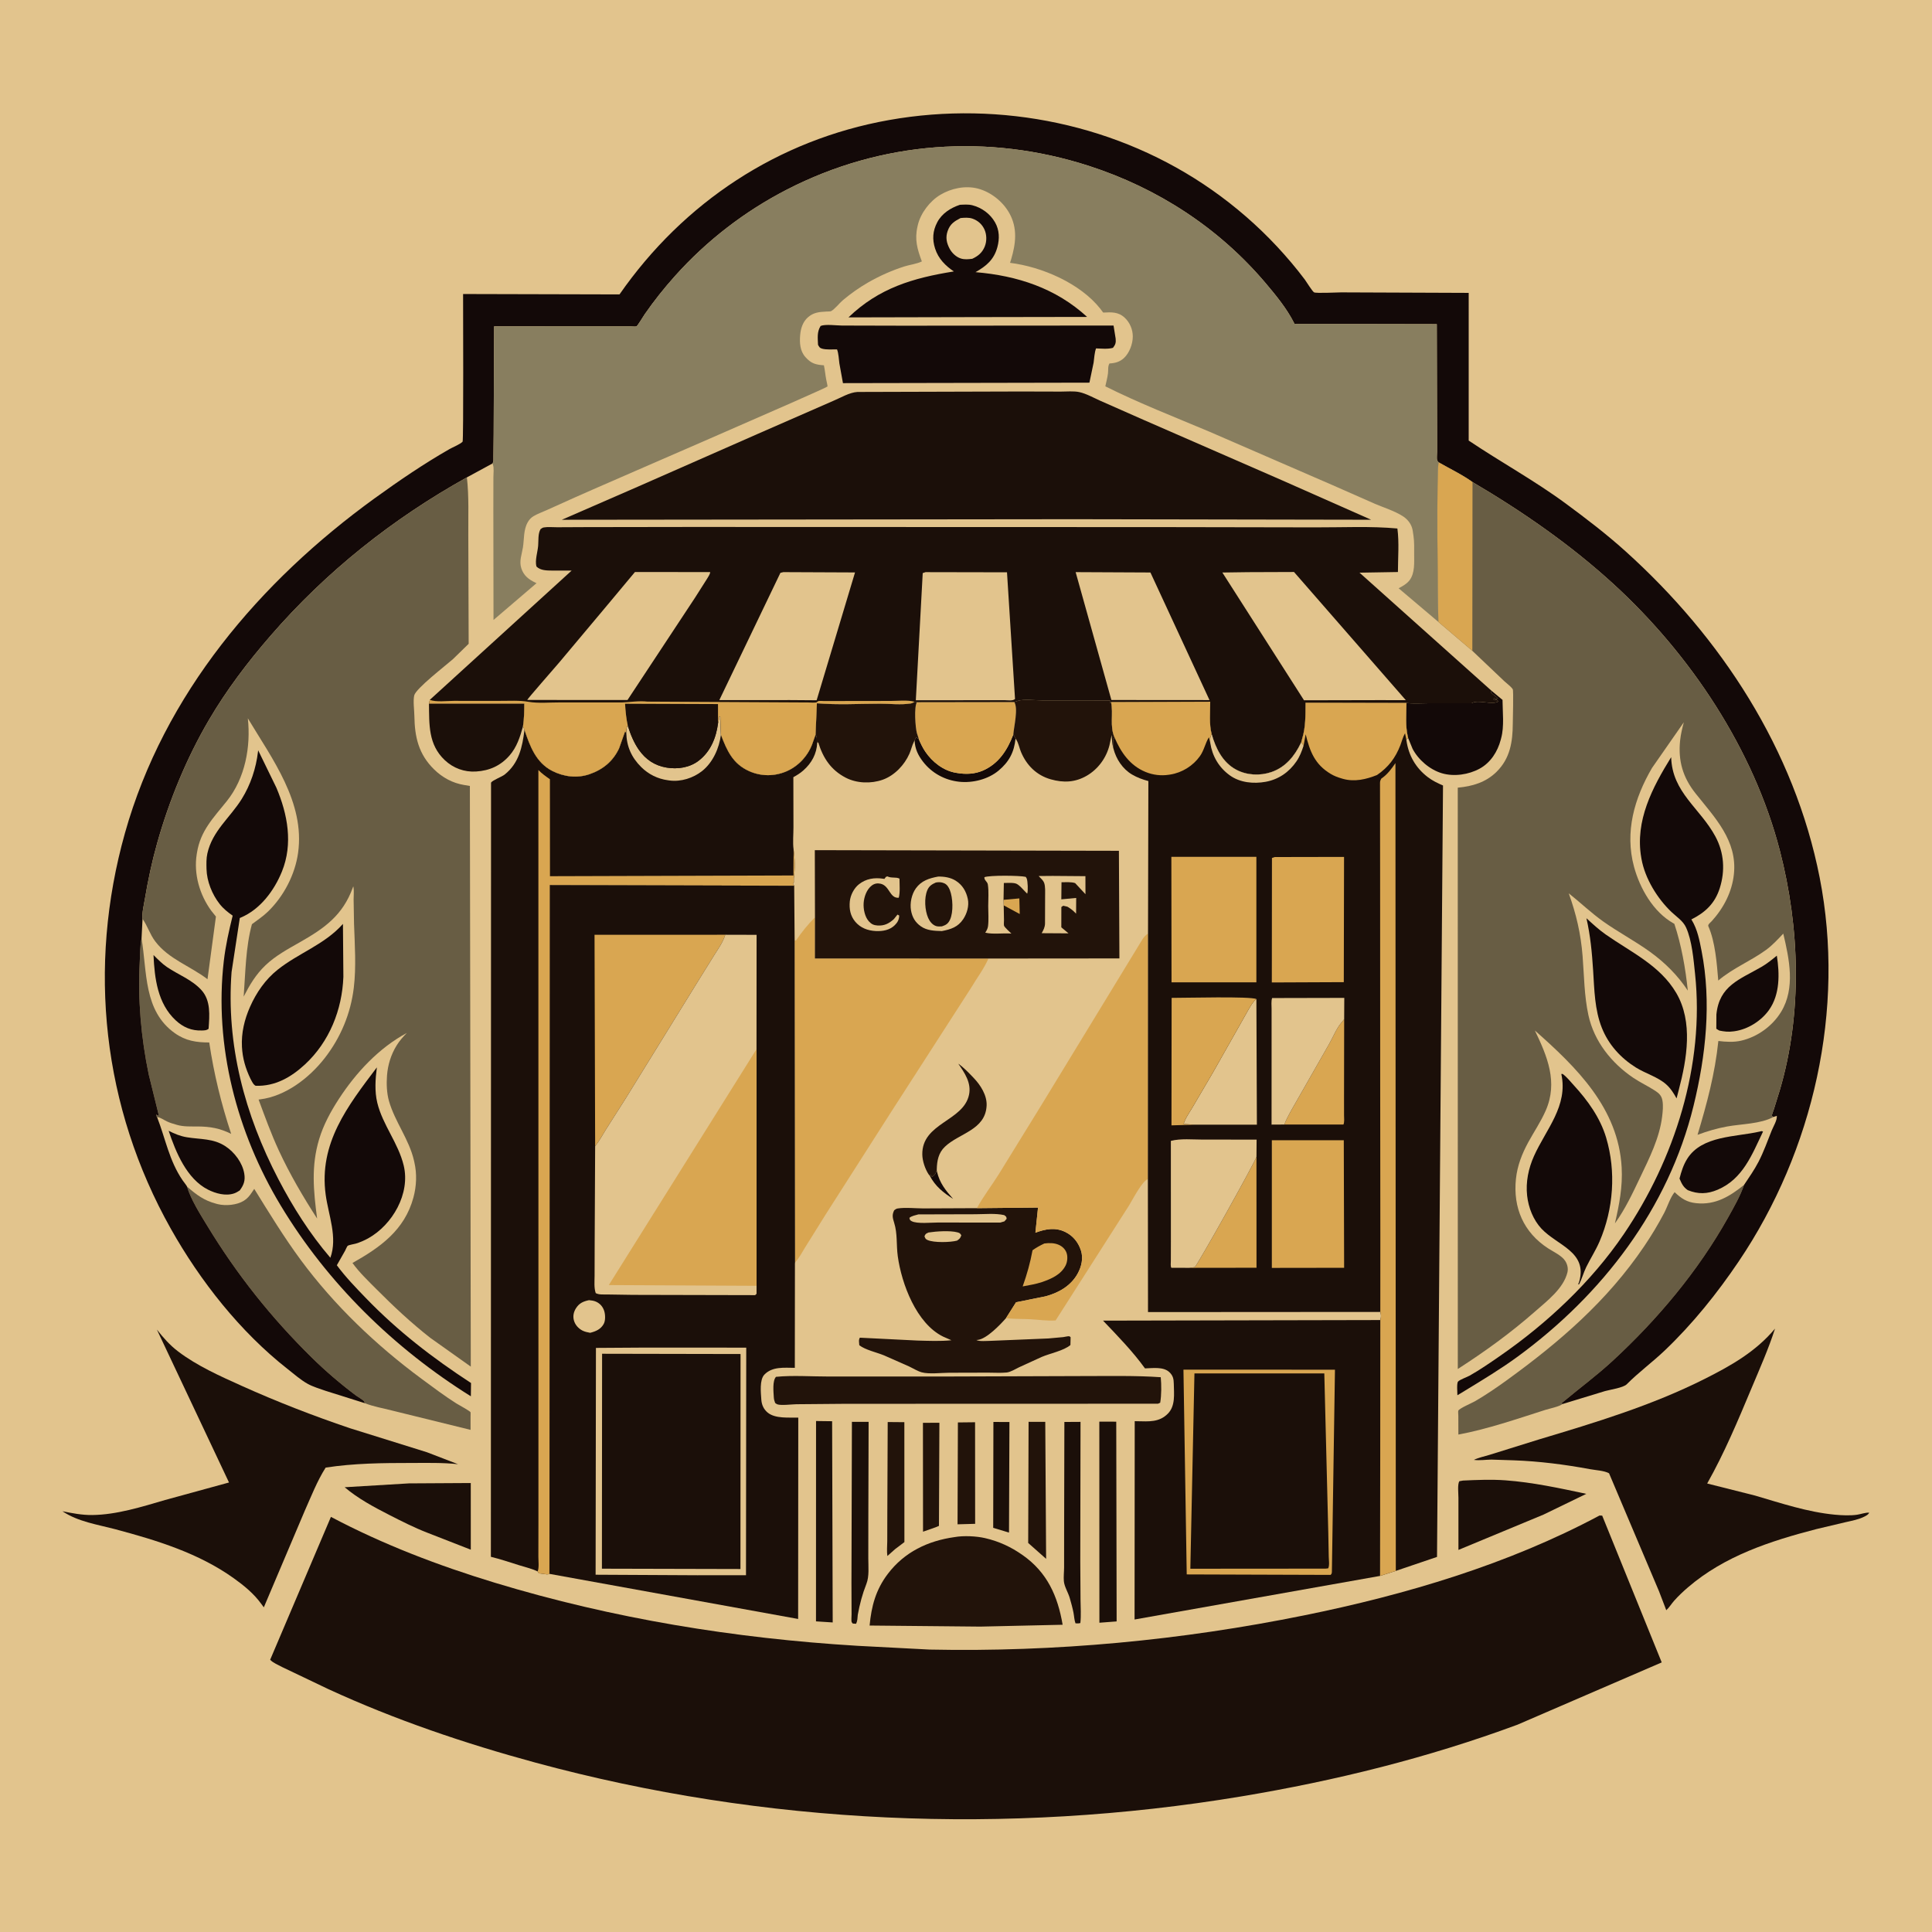 <svg version="1.1" xmlns="http://www.w3.org/2000/svg" style="display: block;" viewBox="0 0 2048 2048" width="1024" height="1024">
<path transform="translate(0,0)" fill="rgb(226,196,141)" d="M -0 -0 L 2048 0 L 2048 2048 L -0 2048 L -0 -0 z"/>
<path transform="translate(0,0)" fill="rgb(19,9,8)" d="M 993.011 1240.83 L 993.332 1242.26 C 996.116 1254.15 1002.44 1261.87 1010.3 1270.84 C 999.757 1264.12 991.492 1257.56 985.583 1246.3 L 986.409 1245.52 L 988 1247.5 C 991.447 1245.21 991.547 1244.5 993.011 1240.83 z"/>
<path transform="translate(0,0)" fill="rgb(19,9,8)" d="M 1074.16 778.577 L 1076.51 782.818 C 1075.09 797.226 1069.74 807.526 1058.5 816.897 C 1047.39 826.159 1030.99 830.213 1016.76 828.679 C 1001.52 827.037 987.723 819.485 978.401 807.377 C 973.04 800.414 969.951 793.781 969.503 784.932 L 971.044 781.608 L 973.894 783.304 C 975.842 787.978 978.089 792.705 980.941 796.893 C 988.264 807.646 999.804 816.783 1012.81 819.1 L 1014.5 819.381 C 1023.65 820.962 1033.26 820.609 1041.87 816.851 C 1058.73 809.483 1067.8 795.139 1074.16 778.577 z"/>
<path transform="translate(0,0)" fill="rgb(34,19,10)" d="M 978.352 1508.27 L 995.797 1508.18 L 995.327 1617.5 L 991.767 1618.99 L 978.451 1623.67 L 978.352 1508.27 z"/>
<path transform="translate(0,0)" fill="rgb(27,15,9)" d="M 1053.05 1507.33 L 1070.05 1507.4 L 1069.59 1624.61 L 1052.84 1619.57 L 1053.05 1507.33 z"/>
<path transform="translate(0,0)" fill="rgb(34,19,10)" d="M 1015.41 1507.85 L 1033.62 1507.65 L 1033.69 1615.32 L 1015.04 1615.83 L 1015.41 1507.85 z"/>
<path transform="translate(0,0)" fill="rgb(34,19,10)" d="M 941.003 1507.42 L 958.651 1507.57 L 958.707 1634.67 L 948.815 1642.18 L 940.651 1649.44 C 939.902 1644.53 940.497 1638.76 940.527 1633.74 L 940.593 1605.99 L 941.003 1507.42 z"/>
<path transform="translate(0,0)" fill="rgb(34,19,10)" d="M 985.583 1246.3 L 984.497 1245.02 C 980.681 1239.36 977.791 1230.68 977.68 1223.89 C 977.128 1190.18 1021.25 1188.74 1027.21 1160.48 C 1029.87 1147.88 1022.52 1137.25 1015.79 1127.51 C 1021.71 1131.71 1026.98 1137.27 1032 1142.5 C 1039.38 1150.17 1046.44 1161.1 1045.85 1172.17 C 1044.48 1197.98 1016.7 1201.2 1001.64 1215.57 C 994.839 1222.06 993.245 1230.37 993.032 1239.39 L 993.011 1240.83 C 991.547 1244.5 991.447 1245.21 988 1247.5 L 986.409 1245.52 L 985.583 1246.3 z"/>
<path transform="translate(0,0)" fill="rgb(34,19,10)" d="M 1090.34 1507.19 L 1108.02 1507.21 L 1108.93 1652.44 L 1089.92 1635.6 L 1090.34 1507.19 z"/>
<path transform="translate(0,0)" fill="rgb(19,9,8)" d="M 162.721 1012.37 C 167.206 1016.83 171.794 1021.59 177.053 1025.15 C 189.127 1033.33 203.492 1038.49 213.495 1049.51 C 223.682 1060.72 222.04 1076.49 221.121 1090.5 C 219.084 1092.33 216.708 1092.26 214 1092.36 C 203.127 1092.76 194.247 1089.01 186.283 1081.63 C 167.056 1063.81 163.833 1037.05 162.721 1012.37 z"/>
<path transform="translate(0,0)" fill="rgb(19,9,8)" d="M 178.778 1198.7 C 184.99 1201.87 191.154 1204.39 198.059 1205.54 C 212.612 1207.95 226.082 1206.59 239.039 1215.13 C 248.616 1221.45 257.002 1232.54 258.92 1244 C 260.166 1251.44 258.463 1255.98 254.155 1261.89 C 252.295 1263.09 250.393 1264.28 248.29 1265.01 C 239.345 1268.13 228.643 1265.18 220.5 1261.07 C 197.955 1249.69 186.345 1221.34 178.778 1198.7 z"/>
<path transform="translate(0,0)" fill="rgb(19,9,8)" d="M 1883.52 1013.04 C 1886.53 1032.19 1886.91 1054.18 1875.2 1070.64 C 1867 1082.18 1852.93 1091.07 1838.91 1093.1 L 1837.5 1093.29 C 1832.06 1094.07 1827.91 1093.51 1822.61 1092.46 C 1821.45 1091.9 1820.44 1091.21 1819.36 1090.5 L 1819.45 1075.38 C 1822.5 1044.72 1844.18 1038.3 1867.36 1024.88 C 1873.18 1021.51 1878.33 1017.28 1883.52 1013.04 z"/>
<path transform="translate(0,0)" fill="rgb(27,15,9)" d="M 1128.28 1507.34 L 1145.4 1507.24 L 1145.14 1655.2 L 1145.4 1695.98 C 1145.5 1704.06 1146.1 1712.48 1145.22 1720.5 C 1143.25 1720.99 1142.07 1720.93 1140.07 1720.8 C 1138.74 1717.18 1138.68 1713.27 1137.94 1709.5 C 1136.92 1704.28 1135.44 1699.07 1133.98 1693.96 C 1132.34 1688.22 1128.24 1681.87 1127.74 1676.12 C 1127.33 1671.29 1127.97 1666.25 1127.99 1661.39 L 1128.01 1627.04 L 1128.28 1507.34 z"/>
<path transform="translate(0,0)" fill="rgb(19,9,8)" d="M 1865.41 1199.5 C 1867.15 1199.07 1867.14 1198.8 1868.89 1199.5 C 1857.19 1223.91 1847.57 1249.73 1820.84 1261.13 C 1809.95 1265.78 1800.08 1266.08 1789.14 1261.62 C 1784.25 1258.35 1782.61 1254.57 1780.35 1249.33 C 1782.31 1241.85 1784.37 1235.02 1788.51 1228.4 C 1804.07 1203.58 1839.89 1205.39 1865.41 1199.5 z"/>
<path transform="translate(0,0)" fill="rgb(27,15,9)" d="M 903.066 1507.19 L 920.764 1507.24 L 920.47 1610.46 L 920.432 1651.93 C 920.416 1660.6 921.608 1670.93 918.39 1679.08 C 914.098 1689.96 911.392 1700.23 909.291 1711.74 C 909.006 1715.03 908.978 1718.25 907.5 1721.27 L 904 1721.04 C 903.607 1720.53 903.072 1720.1 902.821 1719.5 C 902.241 1718.12 902.72 1713.05 902.696 1711.25 L 902.577 1677.91 L 903.066 1507.19 z"/>
<path transform="translate(0,0)" fill="rgb(27,15,9)" d="M 865.048 1506.34 L 882.083 1506.56 L 882.701 1719.86 L 864.984 1718.71 L 865.048 1506.34 z"/>
<path transform="translate(0,0)" fill="rgb(27,15,9)" d="M 1165.33 1507.01 L 1183.27 1507.03 L 1183.68 1718.77 L 1165.41 1720.16 L 1165.33 1507.01 z"/>
<path transform="translate(0,0)" fill="rgb(27,15,9)" d="M 433.453 1572.45 L 499.033 1572.07 L 499.06 1642.74 L 452.746 1624.65 C 439.135 1619.36 425.918 1612.67 412.915 1606.03 C 396.357 1597.57 379.573 1588.59 365.34 1576.54 L 433.453 1572.45 z"/>
<path transform="translate(0,0)" fill="rgb(27,15,9)" d="M 1550.88 1569.45 C 1565.7 1568.78 1580.82 1568.12 1595.64 1569.19 C 1624.56 1571.29 1653.26 1577.51 1681.57 1583.54 L 1636.25 1605.51 L 1546.01 1642.97 L 1546 1587.67 C 1546.01 1583.36 1544.83 1573.31 1547 1570.14 L 1550.88 1569.45 z"/>
<path transform="translate(0,0)" fill="rgb(27,15,9)" d="M 454.733 745.816 L 555.791 745.785 C 555.668 753.92 555.662 761.976 554.38 770.032 C 551.261 781.249 547.838 792.086 539.997 801 C 530.49 811.809 518.76 816.982 504.554 817.844 C 492.167 818.595 480.494 814.278 471.5 805.806 C 453.863 789.192 455.046 768.025 454.733 745.816 z"/>
<path transform="translate(0,0)" fill="rgb(217,166,81)" d="M 1075.21 744.204 C 1079.54 751.224 1074.79 770.242 1074.16 778.577 C 1067.8 795.139 1058.73 809.483 1041.87 816.851 C 1033.26 820.609 1023.65 820.962 1014.5 819.381 L 1012.81 819.1 C 999.804 816.783 988.264 807.646 980.941 796.893 C 978.089 792.705 975.842 787.978 973.894 783.304 L 973.529 781.955 L 971.966 777.246 C 970.273 771.067 968.839 749.691 971.896 744.359 L 1075.21 744.204 z"/>
<path transform="translate(0,0)" fill="rgb(19,9,8)" d="M 1490.91 745.163 C 1498.17 746.221 1506.44 745.471 1513.85 745.478 L 1560 745.49 C 1566.6 741.106 1581.89 747.884 1588.49 743.5 C 1586.23 741.374 1586.15 741.623 1583.01 741.544 L 1584.01 740.005 C 1586.05 741.368 1585.76 740.948 1588 740.5 C 1585.53 737.999 1582.81 736.538 1580.4 733.984 L 1581.16 732.321 L 1592.73 741.902 C 1592.82 754.873 1594.69 770.072 1591.28 782.5 L 1590.85 784.159 C 1587.51 796.769 1580.14 808.434 1568.5 814.794 C 1556.86 821.154 1541.35 823.495 1528.48 819.688 C 1515.71 815.909 1503.51 805.48 1497.39 793.753 L 1492.71 782.377 L 1492.27 780.475 C 1489.66 769.343 1490.87 756.579 1490.91 745.163 z"/>
<path transform="translate(0,0)" fill="rgb(34,19,10)" d="M 969.476 743.884 L 971.884 744.188 L 971.896 744.359 C 968.839 749.691 970.273 771.067 971.966 777.246 L 973.529 781.955 L 973.894 783.304 L 971.044 781.608 L 969.503 784.932 L 968.817 786.25 C 966.782 790.261 965.841 794.813 964.033 798.946 C 958.801 810.908 948.157 822.134 935.693 826.543 C 923.355 830.907 908.26 830.454 896.561 824.409 C 880.817 816.274 872.461 803.517 867.399 787.012 L 866.294 787.354 C 865.188 784.191 866.876 782.155 864.526 778.783 L 865.942 745.488 C 887.738 747.354 910.761 745.978 932.691 745.958 C 942.982 745.949 955.444 747.341 965.5 745.684 C 967.112 745.419 968.118 744.726 969.476 743.884 z"/>
<path transform="translate(0,0)" fill="rgb(34,19,10)" d="M 1075.21 744.204 L 1078.76 742.965 C 1085.35 740.796 1097.79 742.456 1104.92 742.452 L 1176.5 742.51 L 1177.3 744 L 1176.57 745.426 L 1177.43 745.309 L 1177.75 744.247 C 1180.43 756.741 1176.06 769.421 1181.45 781.768 C 1179.15 785.534 1179.99 787.884 1179.94 792.152 C 1178.71 788.122 1178.76 783.29 1178.39 779.086 L 1176.08 790 C 1172.73 803.372 1164.04 815.28 1152.11 822.24 C 1139.8 829.42 1127.37 829.938 1113.88 826.122 C 1098.87 821.881 1088.26 811.341 1082.31 797.138 C 1080.56 792.981 1079.8 788.262 1077.49 784.387 L 1076.51 782.818 L 1074.16 778.577 C 1074.79 770.242 1079.54 751.224 1075.21 744.204 z"/>
<path transform="translate(0,0)" fill="rgb(104,93,68)" d="M 150.033 994.89 C 156.11 1030.18 151.97 1071.56 185.323 1095.2 C 196.795 1103.34 208.126 1105.07 221.805 1105.06 C 226.783 1138.51 234.469 1169.84 245.054 1201.96 C 232.998 1195.97 223.003 1194.22 209.65 1194.1 C 202.157 1194.03 194.755 1194.51 187.5 1192.39 C 183.784 1191.31 180.238 1190.33 176.725 1188.65 C 173.675 1187.19 169.739 1184.32 166.472 1184.07 L 166.222 1183.97 L 165.458 1181.5 L 168.5 1182.9 L 157.663 1139 C 149.51 1099.58 146.008 1059.8 148.149 1019.59 C 148.587 1011.37 148.391 1002.98 150.033 994.89 z"/>
<path transform="translate(0,0)" fill="rgb(19,9,8)" d="M 1681.68 973.368 C 1688.26 979.404 1694.83 985.494 1702.16 990.631 C 1728.92 1009.38 1759.66 1023.28 1776.89 1052.58 C 1794.92 1083.24 1788.2 1122.65 1779.58 1155.29 L 1777.23 1164.35 C 1774.13 1158.78 1770.94 1153.66 1766.12 1149.39 C 1757.35 1141.62 1743.97 1137.81 1733.96 1131.51 C 1717.92 1121.42 1705.19 1107.44 1698.1 1089.74 C 1690.34 1070.36 1690.09 1049.1 1688.77 1028.57 C 1687.55 1009.61 1685.92 991.917 1681.68 973.368 z"/>
<path transform="translate(0,0)" fill="rgb(19,9,8)" d="M 363.535 979.375 L 363.998 1035.5 C 362.687 1070.42 349.124 1104.39 323.299 1128.31 C 308.472 1142.04 291.566 1151.67 271 1150.98 C 268.309 1149.66 266.94 1146.06 265.51 1143.53 C 260.265 1132.58 257.118 1121.9 256.478 1109.72 C 255.702 1094.93 259.105 1080.73 265.059 1067.26 C 271.707 1052.22 281.313 1038.3 294.232 1028 C 316.661 1010.11 344.012 1001.39 363.535 979.375 z"/>
<path transform="translate(0,0)" fill="rgb(19,9,8)" d="M 1655.07 1138.5 L 1656.39 1138.38 C 1660.75 1141.46 1664.58 1146.38 1668.2 1150.33 C 1683.04 1166.48 1696.3 1184.84 1702.62 1206.11 C 1713.26 1241.92 1710.39 1281.65 1695.6 1316 C 1691.55 1325.39 1686 1333.97 1681.5 1343.11 C 1678.55 1349.11 1676.97 1355.58 1673.79 1361.5 L 1672.94 1361.5 L 1674.07 1358.5 C 1682.94 1326.91 1650.8 1320.35 1634.03 1302.46 C 1625.32 1293.16 1620.21 1280.05 1618.82 1267.49 C 1617.22 1253.11 1620.19 1238.65 1626.08 1225.5 C 1638.83 1197.05 1662.45 1172.39 1655.07 1138.5 z"/>
<path transform="translate(0,0)" fill="rgb(34,19,10)" d="M 822.577 1459.5 C 840.366 1457.72 859.946 1459.19 877.905 1459.16 L 996.349 1459.18 L 1149.22 1458.68 C 1176.15 1458.71 1203.58 1458.04 1230.44 1459.91 C 1231.21 1468.28 1231.25 1478.69 1229.86 1486.96 L 1227.5 1488 L 895.585 1488.1 L 844.109 1488.54 C 839.28 1488.64 828.042 1490.07 824 1488.66 C 823.146 1488.37 822.471 1487.7 821.707 1487.22 C 820.906 1485.11 820.385 1483.41 820.261 1481.14 C 819.946 1475.33 818.658 1463.87 822.577 1459.5 z"/>
<path transform="translate(0,0)" fill="rgb(19,9,8)" d="M 1017.54 217.092 C 1021.88 216.91 1026.48 216.48 1030.72 217.578 C 1040.78 220.183 1049.68 226.67 1054.83 235.783 C 1059.49 244.021 1059.66 253.068 1057.25 262 C 1053.67 275.227 1045.57 281.991 1034.08 288.503 C 1078.48 292.248 1119.2 305.467 1152.38 335.953 L 1033.75 336.148 L 899.406 336.445 C 931.761 305.31 967.781 294.672 1011.12 287.729 C 1002.07 281.648 994.652 274.143 991.244 263.5 C 988.088 253.643 988.709 244.784 993.53 235.608 C 998.5 226.15 1007.74 220.38 1017.54 217.092 z"/>
<path transform="translate(0,0)" fill="rgb(226,196,141)" d="M 1018.22 231.153 C 1022.27 230.758 1027.03 230.389 1030.9 231.773 C 1036.58 233.806 1040.83 237.51 1043.43 242.96 C 1046.08 248.528 1046.19 255.8 1043.81 261.5 C 1041.11 267.947 1036.82 271.447 1030.65 274.325 C 1026.51 274.827 1022.55 275.285 1018.5 274.01 C 1013.48 272.427 1008.98 268.095 1006.57 263.5 C 1003.37 257.389 1002.2 251.68 1004.5 245.011 C 1007.11 237.432 1011.51 234.636 1018.22 231.153 z"/>
<path transform="translate(0,0)" fill="rgb(34,19,10)" d="M 1011.99 1629.37 C 1021.39 1627.68 1034.95 1628.33 1044.17 1630.46 C 1058.95 1633.87 1071.69 1639.79 1084.11 1648.52 C 1110.1 1666.77 1121.26 1691.93 1126.44 1722.3 L 1039.25 1724.27 L 921.821 1723.14 C 923.716 1702.58 928.41 1685.15 941.061 1668.46 C 958.722 1645.15 983.605 1633.33 1011.99 1629.37 z"/>
<path transform="translate(0,0)" fill="rgb(19,9,8)" d="M 1771.5 802.632 C 1772.53 840.151 1802.24 856.631 1818.42 886.77 C 1827.65 903.956 1828.88 923.042 1823 941.531 C 1817.86 957.691 1807.73 967.202 1792.9 974.644 L 1793.38 975.414 C 1799.36 985.279 1801.53 996.763 1803.72 1007.94 C 1814.38 1062.36 1808.31 1118.82 1795.22 1172.26 C 1768.56 1281.16 1698.57 1372.28 1609.08 1437.86 C 1591.05 1451.08 1571.73 1462.73 1552.64 1474.35 L 1544.9 1479.02 C 1544.9 1476.26 1544 1466.25 1545.6 1464.51 C 1547.57 1462.38 1555.06 1459.83 1557.92 1458.21 C 1568.76 1452.07 1579.14 1444.91 1589.38 1437.83 C 1639.79 1403.01 1686.85 1358.96 1721.37 1308.11 C 1775.23 1228.75 1807.06 1128.83 1796.85 1032.51 C 1795.26 1017.42 1793.61 997.091 1787.34 983.256 C 1784.17 976.261 1777.61 972.183 1772.18 967.067 C 1756.92 952.699 1743.76 931.276 1740.05 910.534 L 1739.79 909 C 1733.07 869.966 1751.6 834.834 1771.5 802.632 z"/>
<path transform="translate(0,0)" fill="rgb(19,9,8)" d="M 869.909 345.5 C 875.129 343.429 886.667 345.071 892.5 345.099 L 957.708 345.259 L 1180.41 345.086 L 1182.63 358.907 C 1183.08 363.137 1182.44 365.412 1179.78 368.719 C 1174.07 370.277 1167.71 369.5 1161.83 369.319 C 1160.17 373.956 1159.95 379.524 1159.27 384.418 L 1154.83 405.637 L 893.57 406.137 L 889.778 385.229 C 889.116 380.446 888.995 374.89 887.306 370.366 C 882.452 370.301 876.089 370.906 871.458 369.598 C 868.696 368.818 868.495 367.823 867.135 365.5 C 866.894 358.139 865.868 351.999 869.909 345.5 z"/>
<path transform="translate(0,0)" fill="rgb(104,93,68)" d="M 1656.14 1488.4 C 1653.6 1490.86 1642.1 1493.28 1638.32 1494.48 C 1608.26 1504.05 1577 1514.91 1545.94 1520.69 L 1545.89 1500.88 C 1545.89 1500 1545.53 1495.99 1545.87 1495.33 C 1547.19 1492.78 1560.43 1487.19 1563.58 1485.36 C 1575.15 1478.64 1586.24 1471.08 1597.07 1463.24 C 1653.26 1422.56 1703.69 1379.07 1742.81 1321.25 C 1750.55 1309.81 1757.61 1298.1 1764.04 1285.87 C 1767.58 1279.15 1770.47 1269.37 1775.18 1263.74 C 1782.24 1270.47 1788.1 1274.41 1798.16 1275.44 C 1818.48 1277.53 1833.66 1268.2 1848.79 1256.03 C 1844.78 1267.82 1837.79 1279.98 1831.7 1290.87 C 1800.05 1347.45 1756.78 1398.96 1709.21 1442.8 C 1691.94 1458.72 1673.36 1472.32 1655.46 1487.34 L 1656.14 1488.4 z"/>
<path transform="translate(0,0)" fill="rgb(104,93,68)" d="M 198.246 1257.85 C 208.364 1266.6 216.332 1272.69 229.5 1276.09 L 230.734 1276.42 C 239.185 1278.5 251.059 1277.49 258.5 1272.84 C 262.238 1270.51 264.597 1267.6 266.987 1264 L 269.516 1260.28 C 285.331 1285.78 300.946 1311.44 318.802 1335.6 C 354.485 1383.86 398.688 1425.98 446.836 1461.57 C 458.931 1470.51 471.079 1479.66 483.781 1487.72 C 485.631 1488.89 498.185 1495.7 498.791 1497.01 C 498.955 1497.37 498.796 1500.48 498.797 1501.1 L 498.815 1515.71 L 415.084 1495.1 C 405.82 1492.72 395.52 1490.96 386.673 1487.41 C 386.434 1486.78 386.353 1486.06 385.956 1485.51 C 384.655 1483.7 379.568 1480.95 377.638 1479.5 C 360.995 1467.01 345.271 1453.61 330.443 1439.02 C 287.301 1396.54 251.304 1351.28 219.807 1299.54 C 212.301 1287.22 202.427 1271.72 198.246 1257.85 z"/>
<path transform="translate(0,0)" fill="rgb(19,9,8)" d="M 273.645 795.323 L 292.962 834.973 C 304.965 863.235 310.752 894.514 298.867 923.83 C 290.665 944.063 275.83 964.034 255.178 972.711 L 254.209 973.105 L 245.469 1030.36 C 239.652 1107.64 259.498 1181.6 295.024 1249.85 C 310.455 1279.5 328.405 1307.87 350.207 1333.29 C 358.044 1311.52 348.228 1288.36 345.244 1266.5 C 337.789 1211.89 368.447 1172.55 399.499 1131.46 C 397.902 1143.67 397 1156.85 399.926 1168.94 C 405.64 1192.53 422.186 1211.57 427.946 1235.5 C 435.104 1265.24 416.109 1298.26 390.381 1312.63 C 386.133 1315 381.691 1316.91 377.027 1318.31 C 374.927 1318.94 370.222 1319.53 368.551 1320.61 C 367.978 1320.98 366.177 1325.12 365.774 1325.88 L 357.069 1341.22 C 366.223 1353.65 377.261 1365.05 387.974 1376.14 C 421.715 1411.07 458.695 1439.57 499.304 1466.04 L 499.117 1480.12 C 417.605 1429.24 347.134 1360.24 297.484 1277.76 C 251.086 1200.69 226.813 1108.55 237.254 1018.62 C 239.141 1002.37 242.713 986.483 246.643 970.621 C 241.47 967.006 236.762 963.247 232.831 958.257 C 224.815 948.08 219.246 934.132 218.915 921.191 C 218.777 915.789 218.618 910.091 219.798 904.787 C 225.146 880.735 243.823 866.867 256.221 846.996 C 265.645 831.892 271.441 814.378 273.494 796.716 L 273.645 795.323 z"/>
<path transform="translate(0,0)" fill="rgb(34,19,10)" d="M 1035.55 1280.71 L 1100.35 1280.06 L 1097.58 1306.7 C 1108.27 1302.81 1118.39 1300.7 1129.18 1305.91 C 1137.42 1309.9 1143.04 1316.89 1145.84 1325.5 C 1148.53 1333.78 1146.45 1342.68 1142.35 1350.11 C 1135.15 1363.15 1122.12 1370.53 1108.12 1374.21 L 1077.05 1380.46 L 1066.39 1397.29 C 1060.45 1404.07 1045.95 1419.28 1036.49 1420.35 L 1035 1420.46 C 1037.86 1422.22 1046.39 1421.37 1050.07 1421.35 L 1111.31 1418.82 L 1127.08 1417.39 C 1128.43 1417.22 1132.32 1416.26 1133.46 1416.5 C 1134.03 1416.62 1134.41 1417.17 1134.89 1417.5 L 1134.69 1425.79 C 1127.61 1431.86 1112.91 1434.66 1104.12 1438.46 L 1080.31 1449.35 C 1076.41 1451.21 1071.3 1454.5 1067 1454.92 C 1060.69 1455.55 1053.74 1455.03 1047.35 1455.06 L 1006.14 1455.17 C 997.94 1455.18 984.675 1456.86 976.949 1454.68 C 972.513 1453.43 967.754 1450.4 963.546 1448.44 L 937.005 1436.71 C 929.377 1433.6 917.226 1430.95 910.898 1426 C 910.739 1423.16 909.939 1420.43 911.5 1418 L 972.505 1421.04 C 984.441 1421.34 996.657 1421.93 1008.55 1420.72 L 999.705 1416.84 C 971.385 1402.96 955.688 1360.84 951.677 1331.63 C 950.029 1319.63 951.497 1307.83 947.855 1296.21 C 946.211 1290.96 945.39 1287.87 947.915 1282.9 C 949.098 1282.05 950.01 1281.28 951.5 1281.04 C 959.734 1279.73 970.197 1280.93 978.625 1280.96 L 1035.55 1280.71 z"/>
<path transform="translate(0,0)" fill="rgb(226,196,141)" d="M 984.271 1306.5 C 992.288 1305.24 1007.38 1304.23 1015.05 1306.37 C 1017.47 1307.04 1017.84 1307.48 1019.04 1309.5 C 1017.75 1312.82 1017.42 1313.04 1014.5 1315.12 C 1007.44 1316.99 990.015 1317.52 983.164 1314.45 C 980.964 1313.46 980.8 1312.56 979.973 1310.5 C 981.204 1307.67 981.445 1307.85 984.271 1306.5 z"/>
<path transform="translate(0,0)" fill="rgb(226,196,141)" d="M 973.509 1287.31 L 1034.03 1287.15 C 1043.69 1287.13 1055.11 1285.94 1064.5 1288.08 C 1066.52 1289.73 1066.76 1289.24 1067.08 1292 L 1064.73 1294.69 L 1060.25 1296 L 994.361 1295.92 C 987.725 1295.89 972.172 1297.59 966.381 1294.49 C 964.528 1293.5 964.512 1293.03 963.992 1291 C 966.324 1288.89 970.485 1288.19 973.509 1287.31 z"/>
<path transform="translate(0,0)" fill="rgb(217,166,81)" d="M 1107.07 1318.13 C 1112.07 1317.5 1117.43 1317.44 1122.13 1319.47 C 1125.88 1321.09 1128.88 1323.79 1130.42 1327.62 C 1132.06 1331.68 1131.56 1337.49 1129.64 1341.35 C 1124.78 1351.15 1114.48 1355.6 1104.74 1358.99 C 1098.1 1361.2 1090.94 1362.37 1084.08 1363.66 C 1088.63 1350.85 1092.07 1338.69 1094.53 1325.31 C 1098.62 1322.42 1102.57 1320.24 1107.07 1318.13 z"/>
<path transform="translate(0,0)" fill="rgb(217,166,81)" d="M 1035.55 1280.71 C 1042.27 1268.36 1051 1257.03 1058.5 1245.13 L 1104.13 1171.1 L 1170.76 1061.83 L 1210.82 996.085 C 1212.67 993.232 1214.1 991.495 1216.95 989.635 L 1216.81 1250 C 1211.06 1251.37 1200.43 1271.98 1197.04 1277.51 L 1119 1399.71 C 1110.37 1400.36 1101.16 1398.94 1092.5 1398.46 C 1083.89 1397.98 1074.93 1398.38 1066.39 1397.29 L 1077.05 1380.46 L 1108.12 1374.21 C 1122.12 1370.53 1135.15 1363.15 1142.35 1350.11 C 1146.45 1342.68 1148.53 1333.78 1145.84 1325.5 C 1143.04 1316.89 1137.42 1309.9 1129.18 1305.91 C 1118.39 1300.7 1108.27 1302.81 1097.58 1306.7 L 1100.35 1280.06 L 1035.55 1280.71 z"/>
<path transform="translate(0,0)" fill="rgb(27,15,9)" d="M 166.31 1409.44 C 173.261 1418.16 179.846 1425.78 188.768 1432.56 C 208.96 1447.91 233.307 1458.74 256.31 1469.1 C 293.664 1485.93 332.197 1500.88 371.009 1513.99 L 452.517 1539.42 L 485.498 1552.1 C 469.156 1550.33 452.28 1550.8 435.837 1550.8 C 405.629 1550.8 375.105 1551.09 345.205 1555.72 C 336.234 1569.78 329.779 1586.45 322.978 1601.67 L 287.336 1685.74 L 279.665 1703.84 L 276.823 1700 C 268.973 1689.16 258.493 1680.65 247.662 1672.91 C 210.518 1646.39 166.265 1632.81 122.675 1621.18 C 103.485 1616.06 82.822 1613.17 66.196 1601.99 C 76.751 1604.12 86.881 1606.1 97.693 1605.99 C 123.557 1605.74 150.398 1597.26 175 1590.07 L 242.752 1571.5 L 166.31 1409.44 z"/>
<path transform="translate(0,0)" fill="rgb(27,15,9)" d="M 1881.59 1408.41 C 1874.77 1429.69 1865.37 1450.84 1856.74 1471.43 C 1842.45 1505.55 1827.89 1540.34 1809.68 1572.58 L 1860.44 1585.37 C 1887.98 1593.47 1916.25 1602.9 1944.97 1605.63 C 1952.37 1606.33 1961.25 1606.75 1968.59 1605.68 C 1972.79 1605.07 1977.29 1603.24 1981.5 1603.48 C 1980.43 1605.5 1978.64 1606.46 1976.65 1607.5 C 1970.43 1610.74 1963.09 1612.05 1956.32 1613.59 L 1925.27 1620.94 C 1876.54 1633.61 1828.16 1649.29 1789.3 1682.67 C 1784.22 1687.03 1779.2 1691.76 1774.74 1696.76 C 1771.85 1700 1769.51 1704.01 1766.32 1706.9 L 1758.6 1686.75 L 1705.65 1561.72 C 1700.4 1558.87 1691.36 1558.47 1685.34 1557.36 C 1658.71 1552.42 1631.55 1548.96 1604.48 1547.99 L 1581 1547.24 C 1574.75 1547.32 1568.63 1548.34 1562.39 1547.55 C 1567.65 1544.92 1573.62 1543.91 1579.21 1542.12 L 1631.8 1525.73 C 1691.39 1507.9 1751.08 1489.82 1806.82 1461.8 C 1834.92 1447.68 1861.21 1432.82 1881.59 1408.41 z"/>
<path transform="translate(0,0)" fill="rgb(217,166,81)" d="M 842.34 996.855 L 843.867 996.86 C 849.762 988.157 856.463 979.827 863.907 972.411 L 863.854 1016 L 1047.79 1016.09 C 1043.14 1026.81 1035.28 1037.17 1029.3 1047.29 L 944.487 1178.96 L 875.309 1287.29 L 853.57 1322.13 C 850.175 1327.48 847.137 1333.7 842.773 1338.29 L 842.34 996.855 z"/>
<path transform="translate(0,0)" fill="rgb(34,19,10)" d="M 863.907 972.411 L 863.74 901.209 L 1186.09 901.875 L 1186.62 1015.97 L 1047.79 1016.09 L 863.854 1016 L 863.907 972.411 z"/>
<path transform="translate(0,0)" fill="rgb(217,166,81)" d="M 1063.78 953.866 L 1080.54 952.35 L 1080.96 968.898 L 1063.97 959.72 L 1063.78 953.866 z"/>
<path transform="translate(0,0)" fill="rgb(226,196,141)" d="M 939.15 929.5 L 940.663 929 C 945.089 931.203 949.646 929.37 953.5 931.376 C 953.484 937.683 954.312 945.627 952.721 951.662 C 942.855 952.397 943.233 938.897 933.331 936.756 C 930.05 936.047 926.976 936.583 924.266 938.593 C 918.727 942.702 915.96 950.571 915.5 957.239 C 915.065 963.553 916.718 971.909 921.065 976.708 C 923.735 979.657 926.3 980.826 930.266 981.065 C 937.453 981.499 942.241 979.043 947.513 974.325 L 951.382 969.5 L 953.196 970.5 C 953.119 974.709 951.526 977.77 948.501 980.737 C 943.11 986.024 935.672 987.304 928.397 986.949 C 920.059 986.543 912.291 983.721 906.748 977.229 C 901.412 970.979 900.04 963.478 900.838 955.483 C 901.498 948.877 905.251 941.522 910.495 937.378 C 918.142 931.336 926.915 930.082 936.342 931.491 L 937.5 931.677 L 939.15 929.5 z"/>
<path transform="translate(0,0)" fill="rgb(226,196,141)" d="M 1063.97 959.72 L 1064.27 975.401 C 1064.29 976.86 1063.94 980.079 1064.35 981.355 C 1064.93 983.154 1070.55 987.966 1072.12 989.643 C 1063.33 988.91 1052.79 990.682 1044.41 988.676 C 1045.75 986.546 1046.97 984.557 1047.32 981.999 C 1048.23 975.197 1047.55 967.396 1047.55 960.501 C 1047.54 953.216 1048.29 944.846 1047.16 937.683 C 1046.61 934.203 1043.24 933.41 1043.5 929.865 C 1048.87 927.71 1080.91 928.007 1087.28 929.5 C 1087.59 929.959 1088.19 930.777 1088.41 931.351 C 1089.46 934 1089.98 944.837 1088.85 947.337 L 1086.86 945.299 C 1084.3 942.71 1081.08 938.77 1077.89 937.032 C 1074.8 935.341 1067.7 936.018 1064.12 936.005 L 1063.78 953.866 L 1063.97 959.72 z"/>
<path transform="translate(0,0)" fill="rgb(226,196,141)" d="M 1115.83 928.498 L 1150.59 928.77 L 1150.65 947.904 L 1139.68 936.119 C 1135.46 934.699 1129.7 935.277 1125.24 935.191 L 1125.04 953.33 L 1140.81 951.865 L 1140.7 968.526 C 1138.11 965.768 1135.69 963.707 1132.46 961.722 L 1131.5 961.144 L 1127 960.127 L 1125.08 961.5 L 1125.04 983.024 L 1132.68 989.395 L 1104.22 989.218 C 1106.14 985.778 1107.67 982.957 1107.76 978.929 L 1107.86 949.892 C 1107.84 945.611 1108.29 939.742 1106.77 935.68 C 1105.93 933.453 1103.62 931.373 1102 929.678 L 1100.99 928.626 L 1115.83 928.498 z"/>
<path transform="translate(0,0)" fill="rgb(226,196,141)" d="M 994.386 929.219 C 1000.72 929.048 1007.64 930.134 1013.05 933.546 C 1020.25 938.086 1024.21 944.791 1025.93 953 C 1027.45 960.21 1025.05 968.389 1021.01 974.415 C 1015.4 982.791 1007.72 985.216 998.38 986.971 C 990.749 986.762 982.614 986.528 976.126 981.931 C 970.118 977.674 966.991 972.276 965.714 965.082 C 964.358 957.437 966.336 947.989 970.871 941.651 C 976.658 933.563 985.107 930.943 994.386 929.219 z"/>
<path transform="translate(0,0)" fill="rgb(34,19,10)" d="M 992.042 935.5 C 995.251 934.955 997.824 934.97 1000.88 936.284 C 1003.93 937.594 1005.71 940.53 1006.88 943.5 C 1010.08 951.588 1010.81 966.762 1007.06 974.866 C 1005.1 979.106 1002.85 980.543 998.5 981.979 C 996.543 982.085 994.343 982.285 992.445 981.713 C 988.449 980.508 985.542 976.752 983.921 973.097 C 980.329 964.995 979.526 951.828 982.997 943.641 C 984.893 939.171 987.753 937.4 992.042 935.5 z"/>
<path transform="translate(0,0)" fill="rgb(27,15,9)" d="M 908.948 415.493 L 1082.03 414.995 L 1124.49 415.109 C 1130.57 415.142 1138.17 414.352 1144.1 415.636 C 1151.41 417.219 1159.36 421.72 1166.27 424.784 L 1211.73 444.86 L 1359.55 509.374 L 1453.47 550.948 L 1137.75 550.384 L 595.56 550.975 L 675.907 515.99 L 803.812 459.691 L 883.429 424.865 C 891.344 421.598 900.347 415.989 908.948 415.493 z"/>
<path transform="translate(0,0)" fill="rgb(27,15,9)" d="M 1463.21 1399.31 L 1463 1670.52 L 1202.69 1716.74 L 1202.85 1506.5 L 1205.52 1506.56 C 1217.72 1506.77 1228.78 1507.89 1238.02 1498.5 C 1246.1 1490.28 1244.47 1477.78 1244.28 1467.03 C 1244.19 1461.64 1243.44 1458.1 1239.39 1454.38 C 1233.06 1448.56 1221.69 1450.34 1213.72 1450.55 C 1200.8 1432.58 1184.54 1415.93 1169.27 1399.93 L 1463.21 1399.31 z"/>
<path transform="translate(0,0)" fill="rgb(217,166,81)" d="M 1254.51 1451.88 L 1415.11 1451.94 L 1411.85 1666.5 C 1411.41 1668.76 1411.89 1667.79 1410.5 1669.45 L 1257.98 1668.95 L 1254.51 1451.88 z"/>
<path transform="translate(0,0)" fill="rgb(27,15,9)" d="M 1266.16 1455.88 L 1403.82 1455.9 L 1408.04 1624.55 L 1408.53 1650.26 C 1408.59 1653.75 1409.49 1659.33 1407.97 1662.5 L 1405.25 1662.81 L 1261.81 1662.92 L 1266.16 1455.88 z"/>
<path transform="translate(0,0)" fill="rgb(27,15,9)" d="M 674.485 746.026 L 761.12 746.337 L 761.146 766.607 C 761.767 764.174 762.513 761.801 762.5 759.27 L 763.605 760 L 764.201 778.839 C 770.558 795.59 776.815 809.812 794.406 817.555 C 806.822 823.021 820.69 823.084 833.198 817.85 C 845.799 812.577 855.873 801.998 860.805 789.29 L 864.526 778.783 C 866.876 782.155 865.188 784.191 866.294 787.354 C 865.687 799.234 860.411 808.864 851.55 816.711 C 848.288 819.6 844.796 821.755 840.987 823.852 L 841.096 876.793 C 841.112 884.295 840.236 893.11 841.229 900.465 C 842.69 910.05 842.825 921.466 841.49 931 L 841.49 935.5 L 840.521 936.547 L 841.877 938.93 L 582.916 938.224 L 582.43 1668.36 C 580.674 1669.02 580.046 1669.04 578.144 1668.69 L 571.281 1667.79 L 569.936 1665.77 C 563.842 1662.9 556.747 1661.22 550.312 1659.21 C 540.385 1656.1 530.463 1652.74 520.352 1650.27 L 520.522 829.614 C 522.092 827.047 531.942 823.467 535 821.029 C 550.096 808.993 553.739 791.879 555.971 773.683 C 561.738 790.891 568.115 808.394 585.424 817.219 C 597.654 823.456 611.732 825.199 624.81 820.718 C 638.996 815.857 649.851 807.052 656.275 793.238 L 662.578 775.454 L 663.895 776.643 C 663.842 773.587 663.848 771.796 665.448 769.044 C 663.746 761.449 663.118 753.719 662.59 745.971 L 674.485 746.026 z"/>
<path transform="translate(0,0)" fill="rgb(226,196,141)" d="M 761.146 766.607 C 761.767 764.174 762.513 761.801 762.5 759.27 L 763.605 760 L 764.201 778.839 C 762.398 793.068 755.715 808.233 744.282 817.304 C 734.83 824.802 721.785 828.933 709.746 827.348 L 708 827.096 C 697.224 825.638 687.547 820.867 679.793 813.208 C 669.366 802.908 664.174 791.159 663.895 776.643 C 663.842 773.587 663.848 771.796 665.448 769.044 C 668.128 777.929 671.875 787.146 677.23 794.788 C 684.551 805.233 694.061 811.55 706.644 813.673 C 718.215 815.625 730.988 813.719 740.463 806.5 C 753.239 796.767 759.132 782.118 761.146 766.607 z"/>
<path transform="translate(0,0)" fill="rgb(27,15,9)" d="M 674.485 746.026 L 761.12 746.337 L 761.146 766.607 C 759.132 782.118 753.239 796.767 740.463 806.5 C 730.988 813.719 718.215 815.625 706.644 813.673 C 694.061 811.55 684.551 805.233 677.23 794.788 C 671.875 787.146 668.128 777.929 665.448 769.044 C 663.746 761.449 663.118 753.719 662.59 745.971 L 674.485 746.026 z"/>
<path transform="translate(0,0)" fill="rgb(217,166,81)" d="M 569.936 1665.77 C 571.627 1661.54 570.683 1654.87 570.692 1650.26 L 570.762 1612 L 570.764 1462.68 L 570.71 816.242 C 574.465 820.066 578.559 822.976 582.931 826.019 L 582.994 928.805 L 841.08 928.036 L 841.229 900.465 C 842.69 910.05 842.825 921.466 841.49 931 L 841.49 935.5 L 840.521 936.547 L 841.877 938.93 L 582.916 938.224 L 582.43 1668.36 C 580.674 1669.02 580.046 1669.04 578.144 1668.69 L 571.281 1667.79 L 569.936 1665.77 z"/>
<path transform="translate(0,0)" fill="rgb(19,9,8)" d="M 386.673 1487.41 L 344.871 1474.25 C 338.716 1472.06 331.817 1470.05 326.104 1466.89 C 318.708 1462.78 311.678 1456.54 305.003 1451.31 C 254.709 1411.92 212.31 1358.04 181.091 1302.54 C 108.58 1173.61 92.563 1025.08 132.429 883.18 C 173.847 735.751 275.298 616.351 397.487 527.968 C 422.86 509.615 449.269 491.644 476.458 476.072 C 479.913 474.093 487.875 470.919 490.374 468.2 C 491.464 467.014 490.869 325.237 490.895 311.67 L 656.701 312.083 C 724.698 214.358 824.776 148.142 942.549 127.23 C 1061.14 106.173 1186.28 132.144 1285 201.563 C 1309.75 218.968 1332.88 239.017 1353.52 261.137 C 1364.04 272.416 1373.89 284.03 1383.16 296.364 C 1384.77 298.506 1391.16 308.993 1392.99 309.919 C 1395.32 311.093 1417.66 309.931 1421.65 309.933 L 1556.88 310.466 L 1556.87 467.013 C 1591 489.954 1626.85 509.503 1660.07 534.005 C 1681.54 549.832 1703.07 566.318 1722.89 584.165 C 1824.67 675.791 1902.29 794.774 1928.94 930.36 C 1956.33 1069.77 1922.39 1219.73 1843.19 1337.04 C 1820.29 1370.96 1794.47 1403.15 1764.83 1431.44 C 1751.84 1443.83 1737.03 1454.67 1724.45 1467.35 C 1720.74 1471.09 1706.79 1473.09 1701.5 1474.57 L 1656.14 1488.4 L 1655.46 1487.34 C 1673.36 1472.32 1691.94 1458.72 1709.21 1442.8 C 1756.78 1398.96 1800.05 1347.45 1831.7 1290.87 C 1837.79 1279.98 1844.78 1267.82 1848.79 1256.03 C 1854.19 1247.92 1859.67 1240.14 1864.16 1231.46 C 1869.69 1220.77 1873.57 1209.63 1878.04 1198.5 C 1879.86 1193.97 1883.96 1187.56 1883.5 1182.85 L 1879.84 1184.05 C 1879.33 1183.53 1878.37 1183.22 1878.3 1182.5 C 1878.2 1181.31 1880 1177.07 1880.42 1175.73 L 1886.62 1155.74 C 1910.76 1074.18 1907.92 983.532 1886.68 901.572 C 1858.82 794.045 1791.79 693.554 1710.2 618.952 C 1664.87 577.504 1613.8 542.116 1560.92 511.012 C 1549.98 503.142 1536.81 496.864 1525.06 490.142 C 1524.52 489.39 1523.73 488.766 1523.45 487.886 C 1522.81 485.884 1523.39 481.148 1523.37 478.929 L 1523.34 451.898 L 1523.07 343.609 L 1372.22 343.326 L 1371.66 342.176 C 1364.07 327.086 1352.54 313.054 1341.68 300.209 C 1292.14 241.633 1227.25 199.434 1154.35 175.879 C 1047.52 141.358 934.273 149.485 834.231 200.935 C 789.386 223.997 749.257 254.92 715.572 292.51 C 704.006 305.417 693.261 318.908 683.392 333.157 C 682.212 334.861 675.81 345.513 674.691 345.972 C 673.765 346.352 669.479 345.971 668.262 345.971 L 646.686 345.967 L 523.784 345.934 L 523.3 460.519 L 523.028 484.059 C 522.981 486.558 523.429 489.216 522.024 491.312 L 494.92 506.052 C 416.012 550.048 346.013 605.572 286.778 673.942 C 262.536 701.923 240.335 731.099 221.562 763.078 C 197.706 803.717 179.293 848.675 166.543 893.996 C 161.041 913.552 156.83 933.484 153.476 953.513 C 152.429 959.767 150.384 967.735 151.09 974.029 L 150.033 994.89 C 148.391 1002.98 148.587 1011.37 148.149 1019.59 C 146.008 1059.8 149.51 1099.58 157.663 1139 L 168.5 1182.9 L 165.458 1181.5 L 166.222 1183.97 L 166.472 1184.07 C 175.423 1206.99 179.298 1230.34 193.553 1251.16 C 194.75 1252.9 198.402 1257.48 198.246 1257.85 C 202.427 1271.72 212.301 1287.22 219.807 1299.54 C 251.304 1351.28 287.301 1396.54 330.443 1439.02 C 345.271 1453.61 360.995 1467.01 377.638 1479.5 C 379.568 1480.95 384.655 1483.7 385.956 1485.51 C 386.353 1486.06 386.434 1486.78 386.673 1487.41 z"/>
<path transform="translate(0,0)" fill="rgb(104,93,68)" d="M 494.92 506.052 C 497.243 526.339 496.266 547.656 496.424 568.118 L 496.807 682.455 L 480.243 698.622 C 472.628 705.37 440.741 729.886 439.084 737.194 C 437.762 743.027 439.166 752.781 439.258 758.959 C 439.589 781.251 443.685 799.443 460.162 815.61 C 468.983 824.266 479.771 830.117 492 832.127 L 498.094 833.157 L 499.045 1448.67 L 456.105 1418.16 C 435.872 1402.33 417.325 1384.97 399.226 1366.77 C 390.43 1357.92 380.96 1348.94 373.638 1338.81 C 403.081 1322.22 428.884 1304.03 438.251 1269.41 C 441.541 1257.25 442.081 1244.28 439.224 1232 L 438.861 1230.35 C 433.735 1207.78 418.547 1189.1 412.293 1167.03 C 409.939 1158.72 409.588 1148.75 410.241 1140.16 C 411.108 1128.78 414.476 1117.83 420.5 1108.13 C 423.539 1103.23 427.203 1099.11 431.211 1095 C 401.656 1110.87 377.446 1136.93 359.286 1164.82 C 350.6 1178.17 342.97 1192.14 338.339 1207.46 C 329.65 1236.19 332.336 1262.49 336.16 1291.72 C 321.191 1268.54 307.081 1244.48 295.498 1219.42 C 287.389 1201.87 280.81 1183.68 274.116 1165.57 L 275.493 1165.41 C 302.667 1162.13 327.751 1142.71 344.132 1121.73 C 361.072 1100.04 371.761 1074.4 375.04 1047.06 C 377.7 1024.88 376.066 1001.52 375.286 979.255 L 374.848 953.526 C 374.829 949.523 375.337 944.76 374.766 940.832 L 374.466 939.564 L 374.02 940.826 C 363.281 970.419 343.895 984.031 317.572 998.976 C 304.974 1006.13 291.963 1013.18 281.406 1023.26 C 271.158 1033.05 264.71 1043.94 258.305 1056.44 C 260.202 1031.37 260.372 1003.99 267.051 979.697 C 272.931 975.272 278.999 971.266 284.282 966.106 C 300.902 949.875 312.798 927.03 315.994 903.98 C 323.392 850.628 288.555 804.489 262.721 761.463 C 265.972 791.658 259.877 824.914 240.5 849.132 C 226.226 866.973 212.542 880.47 208.793 904 L 208.54 905.488 C 205.204 926.406 211.601 948.573 224.011 965.5 L 228.886 971.591 L 219.959 1038.01 C 201.704 1024 178.719 1016.72 164.471 997.778 C 158.865 990.322 156.339 981.398 151.09 974.029 C 150.384 967.735 152.429 959.767 153.476 953.513 C 156.83 933.484 161.041 913.552 166.543 893.996 C 179.293 848.675 197.706 803.717 221.562 763.078 C 240.335 731.099 262.536 701.923 286.778 673.942 C 346.013 605.572 416.012 550.048 494.92 506.052 z"/>
<path transform="translate(0,0)" fill="rgb(104,93,68)" d="M 1524.69 659.221 C 1524.09 642.62 1522.52 494.984 1525.06 490.142 C 1536.81 496.864 1549.98 503.142 1560.92 511.012 C 1613.8 542.116 1664.87 577.504 1710.2 618.952 C 1791.79 693.554 1858.82 794.045 1886.68 901.572 C 1907.92 983.532 1910.76 1074.18 1886.62 1155.74 L 1880.42 1175.73 C 1880 1177.07 1878.2 1181.31 1878.3 1182.5 C 1878.37 1183.22 1879.33 1183.53 1879.84 1184.05 C 1866.39 1191.47 1845.74 1191.39 1830.7 1194.15 C 1819.93 1196.13 1809.71 1199.13 1799.47 1202.97 C 1809.51 1169.35 1817.87 1138.56 1821.53 1103.49 C 1829.5 1104.45 1837.86 1104.97 1845.75 1103.15 C 1863 1099.16 1878.92 1087.65 1888.11 1072.5 C 1903.32 1047.42 1896.68 1016.45 1890.35 989.668 C 1884.61 995.691 1878.94 1001.94 1872.2 1006.86 C 1855.77 1018.86 1837.11 1026.1 1821.43 1039.42 C 1819.95 1021.6 1818.24 998.33 1810.92 981.895 C 1810.1 980.054 1813.17 977.923 1814.5 976.462 C 1827.15 962.502 1836.04 945.502 1838.02 926.562 C 1841.75 891.061 1817.8 866.718 1797.43 841.136 C 1783.92 824.174 1778.75 806.552 1780.99 785 C 1781.68 778.34 1783.21 772.139 1784.9 765.674 L 1751.2 814.068 C 1732.5 846.102 1722.16 881.843 1732.11 918.733 C 1738.3 941.647 1752.51 966.741 1773.83 978.696 L 1774.86 979.264 C 1782.31 1001.56 1786.74 1026.65 1789.14 1050.05 C 1778.32 1033.77 1764.9 1020.4 1749.06 1008.96 C 1733.06 997.405 1715.51 988.203 1699.46 976.797 C 1686.6 967.661 1675.29 956.735 1662.95 946.964 C 1670.93 969.234 1675.74 989.782 1677.61 1013.47 C 1679.26 1034.37 1679.32 1055.64 1683.8 1076.2 C 1689.84 1103.88 1708.25 1126.94 1731.45 1142.59 C 1738.9 1147.61 1747.08 1151.35 1754.57 1156.26 C 1758.77 1159.02 1761.34 1161.5 1762.25 1166.65 C 1763.22 1172.16 1762.6 1178.04 1761.94 1183.56 C 1759.22 1206.24 1748.31 1227.83 1738.6 1248.2 C 1730.58 1265 1722.83 1281.64 1711.89 1296.82 C 1716.48 1276.87 1720.17 1258.11 1719.03 1237.5 C 1715.55 1174.69 1671.25 1131.5 1627.04 1092.37 C 1640.23 1119.9 1651.73 1147.13 1638.51 1177.29 C 1633.41 1188.94 1626.23 1199.51 1620.14 1210.63 C 1613.42 1222.92 1608.43 1235.66 1606.96 1249.68 C 1603.76 1280.21 1615.03 1306.4 1641.06 1323.31 C 1646.73 1326.99 1655.66 1331.01 1659.29 1336.78 C 1661.48 1340.27 1662.53 1344.75 1661.54 1348.78 C 1657.36 1365.84 1640.1 1378.93 1627.43 1390.06 C 1601.25 1413.06 1574.6 1432.32 1545.34 1451.19 L 1545.29 834.963 C 1560.83 833.524 1575.07 829.393 1586.48 818.094 C 1600.81 803.896 1603.5 786.398 1603.62 767.197 C 1603.65 763.187 1604.51 732.27 1603.6 730.687 C 1602.1 728.06 1596.89 724.252 1594.58 722.038 L 1560.74 689.899 L 1524.69 659.221 z"/>
<path transform="translate(0,0)" fill="rgb(217,166,81)" d="M 1524.69 659.221 C 1524.09 642.62 1522.52 494.984 1525.06 490.142 C 1536.81 496.864 1549.98 503.142 1560.92 511.012 L 1560.74 689.899 L 1524.69 659.221 z"/>
<path transform="translate(0,0)" fill="rgb(136,126,95)" d="M 522.024 491.312 C 523.429 489.216 522.981 486.558 523.028 484.059 L 523.3 460.519 L 523.784 345.934 L 646.686 345.967 L 668.262 345.971 C 669.479 345.971 673.765 346.352 674.691 345.972 C 675.81 345.513 682.212 334.861 683.392 333.157 C 693.261 318.908 704.006 305.417 715.572 292.51 C 749.257 254.92 789.386 223.997 834.231 200.935 C 934.273 149.485 1047.52 141.358 1154.35 175.879 C 1227.25 199.434 1292.14 241.633 1341.68 300.209 C 1352.54 313.054 1364.07 327.086 1371.66 342.176 L 1372.22 343.326 L 1523.07 343.609 L 1523.34 451.898 L 1523.37 478.929 C 1523.39 481.148 1522.81 485.884 1523.45 487.886 C 1523.73 488.766 1524.52 489.39 1525.06 490.142 C 1522.52 494.984 1524.09 642.62 1524.69 659.221 L 1482.61 623.606 C 1486.77 621.344 1491.24 618.956 1494.16 615.116 C 1499.97 607.498 1499.05 596.317 1499.07 587.26 C 1499.08 580.937 1499.27 574.507 1498.38 568.233 L 1498.12 566.5 C 1497.78 564.137 1497.54 561.79 1496.82 559.5 C 1495.22 554.377 1491.52 550.029 1487.02 547.172 C 1478.17 541.549 1467.3 538.243 1457.64 534.138 L 1412.5 514.238 L 1281.79 457.505 C 1245.14 442.052 1207.26 427.337 1171.69 409.527 C 1172.66 405.007 1173.92 400.381 1174.5 395.799 C 1174.94 392.319 1174.21 388.238 1176.09 385.286 C 1181.93 384.992 1187.05 383.645 1191.43 379.549 C 1197.25 374.1 1200.74 364.7 1200.8 356.801 C 1200.86 349.388 1197.72 341.96 1192.32 336.865 C 1185.46 330.399 1178.12 330.924 1169.42 331.335 L 1166.44 327.361 C 1145.02 300.246 1104.35 282.814 1070.68 278.614 L 1071.78 275.135 C 1076.8 258.433 1078.86 241.971 1069.96 226 C 1063.03 213.552 1050.09 203.311 1036.25 199.816 C 1023.16 196.508 1008.28 199.634 996.815 206.497 C 985.698 213.15 975.965 225.841 972.95 238.496 L 972.631 239.902 C 969.375 253.852 972.311 264.046 977.212 277.111 C 971.761 279.819 964.554 280.558 958.644 282.444 C 945.354 286.687 932.616 292.373 920.5 299.284 C 911.128 304.629 901.8 311.23 893.55 318.168 C 889.908 321.231 884.831 327.783 880.977 329.831 C 880.222 330.232 876.852 330.209 875.889 330.264 C 868.404 330.689 862.529 331.104 856.55 336.262 C 851.101 340.963 848.836 348.046 848.228 354.985 C 847.494 363.352 847.976 372.005 853.765 378.505 C 859.887 385.38 864.548 386.586 873.372 387.239 C 874.496 392.31 874.86 397.562 875.894 402.68 C 876.106 403.733 877.413 409.329 877.182 409.676 C 875.756 411.817 635.096 515.686 609.24 527.374 L 579.448 540.788 C 574.913 542.861 569.749 544.627 565.5 547.213 C 562.876 548.81 561.063 550.804 559.523 553.448 C 554.796 561.563 555.74 571.261 554.341 580.207 C 553.178 587.645 550.136 594.754 552.602 602.39 C 555.128 610.213 560.46 614.245 567.609 617.676 L 568.738 618.208 L 523.137 657.189 L 522.964 540.61 L 523.02 505.89 C 523.019 502.071 523.831 496.065 522.5 492.49 L 522.024 491.312 z"/>
<path transform="translate(0,0)" fill="rgb(27,15,9)" d="M 582.43 1668.36 L 582.916 938.224 L 841.877 938.93 L 842.34 996.855 L 842.773 1338.29 L 842.663 1339.43 L 842.549 1449.97 C 831.431 1449.92 818.719 1448.35 810.288 1457.15 C 804.982 1462.69 806.525 1476.25 807.041 1483.73 C 807.416 1489.17 809.526 1493.88 813.732 1497.37 C 821.775 1504.06 836.281 1502.48 846.207 1502.74 L 846.053 1716.17 L 582.43 1668.36 z"/>
<path transform="translate(0,0)" fill="rgb(226,196,141)" d="M 624.359 1378.23 C 626.925 1378.49 629.454 1378.76 631.83 1379.84 C 636.054 1381.75 638.978 1385.09 640.429 1389.5 C 641.711 1393.39 641.977 1399.83 639.924 1403.5 C 636.76 1409.15 631.58 1411.32 625.59 1412.83 C 622.882 1412.32 619.974 1411.77 617.5 1410.51 C 613.049 1408.24 609.513 1404.25 608.278 1399.35 C 607.17 1394.96 608.126 1390.66 610.5 1386.89 C 613.958 1381.4 618.206 1379.54 624.359 1378.23 z"/>
<path transform="translate(0,0)" fill="rgb(217,166,81)" d="M 630.876 1215.06 L 630.231 990.929 L 768.837 990.874 C 766.404 998.732 761.626 1005.33 757.273 1012.23 L 739.787 1040.37 L 662.67 1165.32 L 642.5 1197 C 638.773 1202.91 635.234 1209.63 630.876 1215.06 z"/>
<path transform="translate(0,0)" fill="rgb(226,196,141)" d="M 684.66 1428.5 L 791.047 1428.56 L 790.785 1669.8 L 739.229 1669.83 L 631.372 1669.27 L 631.721 1428.84 L 684.66 1428.5 z"/>
<path transform="translate(0,0)" fill="rgb(27,15,9)" d="M 638.24 1435.04 L 785.013 1435.32 L 784.915 1663.23 L 638.054 1662.87 L 638.24 1435.04 z"/>
<path transform="translate(0,0)" fill="rgb(226,196,141)" d="M 768.837 990.874 L 802.02 990.961 L 801.932 1112.2 L 801.992 1363.01 L 801.975 1371.5 L 800.5 1372.91 L 670.762 1372.61 L 643.708 1372.2 C 639.677 1372.11 635.135 1372.67 631.5 1370.77 C 629.549 1365.18 630.277 1358.24 630.289 1352.35 L 630.368 1321.04 L 630.876 1215.06 C 635.234 1209.63 638.773 1202.91 642.5 1197 L 662.67 1165.32 L 739.787 1040.37 L 757.273 1012.23 C 761.626 1005.33 766.404 998.732 768.837 990.874 z"/>
<path transform="translate(0,0)" fill="rgb(217,166,81)" d="M 801.992 1363.01 L 645.371 1362.22 L 801.932 1112.2 L 801.992 1363.01 z"/>
<path transform="translate(0,0)" fill="rgb(27,15,9)" d="M 455.658 741.837 L 605.944 604.862 L 585.636 604.843 C 579.836 604.764 572.89 604.874 568.638 600.5 C 566.92 593.923 569.911 585.301 570.47 578.5 C 570.928 572.919 570.133 565.936 572.95 560.995 C 574.129 560.118 575.004 559.357 576.5 559.099 C 580.738 558.368 586.306 558.943 590.669 558.91 L 620.909 558.765 L 732.786 558.598 L 1231.23 558.749 L 1394.58 559.038 C 1423.2 559.132 1452.86 557.6 1481.29 560.225 C 1483.28 574.973 1481.88 591.416 1481.86 606.364 L 1441.14 607.054 L 1581.16 732.321 L 1580.4 733.984 C 1582.81 736.538 1585.53 737.999 1588 740.5 C 1585.76 740.948 1586.05 741.368 1584.01 740.005 L 1583.01 741.544 C 1586.15 741.623 1586.23 741.374 1588.49 743.5 C 1581.89 747.884 1566.6 741.106 1560 745.49 L 1513.85 745.478 C 1506.44 745.471 1498.17 746.221 1490.91 745.163 L 1383.94 744.918 C 1383.8 757.928 1384.21 770.62 1380.31 783.154 L 1379.34 786.871 L 1378.93 787.74 C 1372.28 801.62 1362.57 813.421 1347.51 818.505 C 1335.69 822.494 1321.88 821.882 1310.78 816.078 C 1296.03 808.364 1288.78 793.405 1284.41 778.142 C 1281.57 767.738 1282.95 754.651 1282.88 743.853 L 1177.75 744.247 L 1177.43 745.309 L 1176.57 745.426 L 1177.3 744 L 1176.5 742.51 L 1104.92 742.452 C 1097.79 742.456 1085.35 740.796 1078.76 742.965 L 1075.21 744.204 L 971.896 744.359 L 971.884 744.188 L 969.476 743.884 C 968.118 744.726 967.112 745.419 965.5 745.684 C 955.444 747.341 942.982 745.949 932.691 745.958 C 910.761 745.978 887.738 747.354 865.942 745.488 L 864.526 778.783 L 860.805 789.29 C 855.873 801.998 845.799 812.577 833.198 817.85 C 820.69 823.084 806.822 823.021 794.406 817.555 C 776.815 809.812 770.558 795.59 764.201 778.839 L 763.605 760 L 762.5 759.27 C 762.513 761.801 761.767 764.174 761.146 766.607 L 761.12 746.337 L 674.485 746.026 L 662.59 745.971 C 663.118 753.719 663.746 761.449 665.448 769.044 C 663.848 771.796 663.842 773.587 663.895 776.643 L 662.578 775.454 L 656.275 793.238 C 649.851 807.052 638.996 815.857 624.81 820.718 C 611.732 825.199 597.654 823.456 585.424 817.219 C 568.115 808.394 561.738 790.891 555.971 773.683 L 554.38 770.032 C 555.662 761.976 555.668 753.92 555.791 745.785 L 454.733 745.816 L 455.658 741.837 z"/>
<path transform="translate(0,0)" fill="rgb(226,196,141)" d="M 830.373 606.481 L 906.361 606.812 L 865.672 742.313 L 837.5 742.111 L 762.502 742.148 L 827.26 607.249 L 830.373 606.481 z"/>
<path transform="translate(0,0)" fill="rgb(226,196,141)" d="M 1140.22 606.482 L 1219.5 606.862 L 1282.12 742.118 L 1178.12 742.039 L 1140.22 606.482 z"/>
<path transform="translate(0,0)" fill="rgb(226,196,141)" d="M 1322.95 606.514 L 1371.71 606.337 L 1490.22 742.205 L 1462.58 742.157 L 1382.32 742.333 L 1295.75 606.889 L 1322.95 606.514 z"/>
<path transform="translate(0,0)" fill="rgb(226,196,141)" d="M 673.083 606.356 L 752.818 606.432 C 752.706 608.731 750.795 611.323 749.633 613.324 L 736.607 633.812 L 665.186 742.03 L 638.5 742.044 L 558.88 741.979 C 558.907 740.998 589.054 706.754 592.54 702.555 L 640.911 644.892 L 673.083 606.356 z"/>
<path transform="translate(0,0)" fill="rgb(226,196,141)" d="M 981.11 606.5 L 1067.46 606.667 L 1075.97 741 C 1073.42 743.282 1068.2 742.268 1064.75 742.241 L 970.808 742.32 L 978.126 607.5 L 981.11 606.5 z"/>
<path transform="translate(0,0)" fill="rgb(217,166,81)" d="M 454.733 745.816 L 455.658 741.837 C 461.96 744.49 473.911 742.945 481.027 742.932 L 529.438 742.945 C 539.734 742.97 550.4 742.247 560.5 743.983 C 570.616 745.723 583.084 744.554 593.41 744.598 L 659.203 744.614 C 668.375 744.335 677.121 742.686 686.427 743.737 L 856.624 744.625 C 858.951 744.619 863.455 745.143 865.5 744.476 C 866.259 744.228 866.728 743.362 867.5 743.159 C 868.996 742.766 872.045 743.148 873.676 743.144 L 890.428 743.105 L 943.773 743.028 C 951.633 743.025 961.951 741.786 969.476 743.884 C 968.118 744.726 967.112 745.419 965.5 745.684 C 955.444 747.341 942.982 745.949 932.691 745.958 C 910.761 745.978 887.738 747.354 865.942 745.488 L 864.526 778.783 L 860.805 789.29 C 855.873 801.998 845.799 812.577 833.198 817.85 C 820.69 823.084 806.822 823.021 794.406 817.555 C 776.815 809.812 770.558 795.59 764.201 778.839 L 763.605 760 L 762.5 759.27 C 762.513 761.801 761.767 764.174 761.146 766.607 L 761.12 746.337 L 674.485 746.026 L 662.59 745.971 C 663.118 753.719 663.746 761.449 665.448 769.044 C 663.848 771.796 663.842 773.587 663.895 776.643 L 662.578 775.454 L 656.275 793.238 C 649.851 807.052 638.996 815.857 624.81 820.718 C 611.732 825.199 597.654 823.456 585.424 817.219 C 568.115 808.394 561.738 790.891 555.971 773.683 L 554.38 770.032 C 555.662 761.976 555.668 753.92 555.791 745.785 L 454.733 745.816 z"/>
<path transform="translate(0,0)" fill="rgb(27,15,9)" d="M 1177.75 744.247 L 1282.88 743.853 C 1282.95 754.651 1281.57 767.738 1284.41 778.142 C 1288.78 793.405 1296.03 808.364 1310.78 816.078 C 1321.88 821.882 1335.69 822.494 1347.51 818.505 C 1362.57 813.421 1372.28 801.62 1378.93 787.74 L 1379.34 786.871 L 1380.31 783.154 C 1384.21 770.62 1383.8 757.928 1383.94 744.918 L 1490.91 745.163 C 1490.87 756.579 1489.66 769.343 1492.27 780.475 L 1492.71 782.377 L 1490.75 783.836 L 1490.9 784.956 C 1493.14 800.844 1500.79 814.055 1513.5 823.769 C 1518.46 827.563 1523.94 830.201 1529.65 832.661 L 1523.3 1650.39 L 1479.62 1665.21 L 1463 1670.52 L 1463.21 1399.31 C 1464.13 1396.11 1464.15 1393.88 1463.19 1390.7 L 1216.93 1390.86 L 1216.81 1250 L 1216.95 989.635 L 1217.32 827.957 C 1211.14 826.306 1205.52 824.266 1199.97 821.004 C 1189.95 815.112 1183.14 804.59 1180.28 793.518 L 1179.94 792.152 C 1179.99 787.884 1179.15 785.534 1181.45 781.768 C 1176.06 769.421 1180.43 756.741 1177.75 744.247 z"/>
<path transform="translate(0,0)" fill="rgb(226,196,141)" d="M 1282.93 787.575 C 1282.9 784.172 1282.52 781.139 1284.41 778.142 C 1288.78 793.405 1296.03 808.364 1310.78 816.078 C 1321.88 821.882 1335.69 822.494 1347.51 818.505 C 1362.57 813.421 1372.28 801.62 1378.93 787.74 L 1379.34 786.871 L 1381.88 790.374 C 1379.95 796.387 1377.85 801.87 1374.25 807.141 C 1366.47 818.557 1355.3 826.263 1341.67 828.735 C 1328.9 831.053 1314.45 829.715 1303.65 821.906 C 1292.11 813.562 1285.08 801.641 1282.93 787.575 z"/>
<path transform="translate(0,0)" fill="rgb(217,166,81)" d="M 1361.4 1192.05 C 1365.22 1182.36 1371.14 1173.2 1376.18 1164.1 L 1408.75 1107.01 C 1412.81 1100.02 1416.53 1090.42 1421.68 1084.39 L 1424.12 1081.36 L 1424.88 1080.28 L 1424.73 1162.78 L 1424.75 1182.04 C 1424.75 1185.15 1425.32 1189.17 1424.13 1192.05 L 1361.4 1192.05 z"/>
<path transform="translate(0,0)" fill="rgb(217,166,81)" d="M 1260.59 1343.96 L 1266.5 1343.22 C 1269.71 1340.48 1330.33 1232.19 1331.91 1226.19 L 1331.95 1343.87 L 1260.59 1343.96 z"/>
<path transform="translate(0,0)" fill="rgb(226,196,141)" d="M 1331.83 1059.07 L 1332.36 1192.23 L 1266.29 1192.22 L 1254.66 1191.5 C 1256.31 1185.52 1261.31 1178.63 1264.5 1173.16 L 1286 1136.5 L 1324.13 1069.02 C 1326.1 1065.85 1328.71 1061.09 1331.83 1059.07 z"/>
<path transform="translate(0,0)" fill="rgb(226,196,141)" d="M 1361.4 1192.05 L 1347.91 1192.13 L 1347.94 1094 L 1347.93 1069.44 C 1347.93 1065.89 1347.38 1061.31 1348.49 1057.97 L 1425 1057.8 L 1424.88 1080.28 L 1424.12 1081.36 L 1421.68 1084.39 C 1416.53 1090.42 1412.81 1100.02 1408.75 1107.01 L 1376.18 1164.1 C 1371.14 1173.2 1365.22 1182.36 1361.4 1192.05 z"/>
<path transform="translate(0,0)" fill="rgb(217,166,81)" d="M 1266.29 1192.22 L 1241.81 1192.93 L 1241.97 1057.79 C 1255.95 1057.85 1326.16 1055.95 1331.83 1059.07 C 1328.71 1061.09 1326.1 1065.85 1324.13 1069.02 L 1286 1136.5 L 1264.5 1173.16 C 1261.31 1178.63 1256.31 1185.52 1254.66 1191.5 L 1266.29 1192.22 z"/>
<path transform="translate(0,0)" fill="rgb(217,166,81)" d="M 1177.75 744.247 L 1282.88 743.853 C 1282.95 754.651 1281.57 767.738 1284.41 778.142 C 1282.52 781.139 1282.9 784.172 1282.93 787.575 L 1281.54 781.5 C 1277.62 787.667 1276.48 795.206 1271.96 801.564 C 1264.64 811.853 1253.08 819.04 1240.61 821.033 L 1239 821.273 C 1230.68 822.568 1222.06 821.496 1214.26 818.27 C 1197.73 811.438 1188.25 797.568 1181.45 781.768 C 1176.06 769.421 1180.43 756.741 1177.75 744.247 z"/>
<path transform="translate(0,0)" fill="rgb(217,166,81)" d="M 1379.34 786.871 L 1380.31 783.154 C 1384.21 770.62 1383.8 757.928 1383.94 744.918 L 1490.91 745.163 C 1490.87 756.579 1489.66 769.343 1492.27 780.475 L 1492.71 782.377 L 1490.75 783.836 L 1489.38 777.311 C 1487.15 781.162 1486.1 785.666 1484.5 789.81 C 1479.23 803.477 1471.74 813.284 1459.67 821.565 C 1448.23 826.177 1435.87 829.031 1423.69 825.634 L 1422 825.133 C 1417.86 823.933 1414.2 822.528 1410.48 820.3 C 1393.78 810.306 1388.46 796.461 1384.07 778.376 L 1381.88 790.374 L 1379.34 786.871 z"/>
<path transform="translate(0,0)" fill="rgb(226,196,141)" d="M 1260.59 1343.96 L 1241.69 1343.92 C 1240.62 1342.29 1241.14 1338.64 1241.14 1336.59 L 1241.19 1315.91 L 1241.16 1209.38 C 1251.7 1206.68 1264.23 1208.01 1275.12 1208.01 L 1332.06 1208.03 L 1331.91 1226.19 C 1330.33 1232.19 1269.71 1340.48 1266.5 1343.22 L 1260.59 1343.96 z"/>
<path transform="translate(0,0)" fill="rgb(217,166,81)" d="M 1351.22 908.5 L 1424.75 908.358 L 1424.48 1041.12 L 1348.18 1041.45 L 1348.32 909.5 L 1351.22 908.5 z"/>
<path transform="translate(0,0)" fill="rgb(217,166,81)" d="M 1348.2 1208.7 L 1424.47 1208.73 L 1424.83 1343.91 L 1348.2 1344.02 L 1348.2 1208.7 z"/>
<path transform="translate(0,0)" fill="rgb(217,166,81)" d="M 1241.69 908.278 L 1331.81 908.255 L 1331.81 1041.32 L 1241.87 1041.3 L 1241.69 908.278 z"/>
<path transform="translate(0,0)" fill="rgb(217,166,81)" d="M 1464.12 825.442 L 1464.95 824.869 C 1470.92 820.643 1475.13 814.88 1479.23 808.922 L 1479.62 1665.21 L 1463 1670.52 L 1463.21 1399.31 C 1464.13 1396.11 1464.15 1393.88 1463.19 1390.7 L 1463.23 1312.2 L 1463.07 1146.34 L 1462.99 933.853 L 1462.87 829.763 C 1462.92 828.099 1463.35 826.899 1464.12 825.442 z"/>
<path transform="translate(0,0)" fill="rgb(27,15,9)" d="M 1695.58 1606.5 L 1698.39 1606.63 L 1761.49 1762.22 L 1608.58 1828.25 C 1513.67 1863.33 1415.73 1887.64 1316 1904.24 C 1067.82 1945.55 810.302 1934.36 567.33 1868.37 C 492.621 1848.08 418.698 1823.05 348.301 1790.65 L 299.137 1767.17 C 295.071 1764.98 289.498 1762.76 286.373 1759.42 L 350.804 1607.95 C 405.875 1637.15 465.067 1659.71 524.688 1677.81 C 649.642 1715.75 778.787 1736.76 909.042 1744.63 L 985.307 1748.61 C 1118.61 1751.38 1252.09 1738.83 1382.68 1712.31 C 1490.2 1690.48 1598.46 1658.39 1695.58 1606.5 z"/>
</svg>